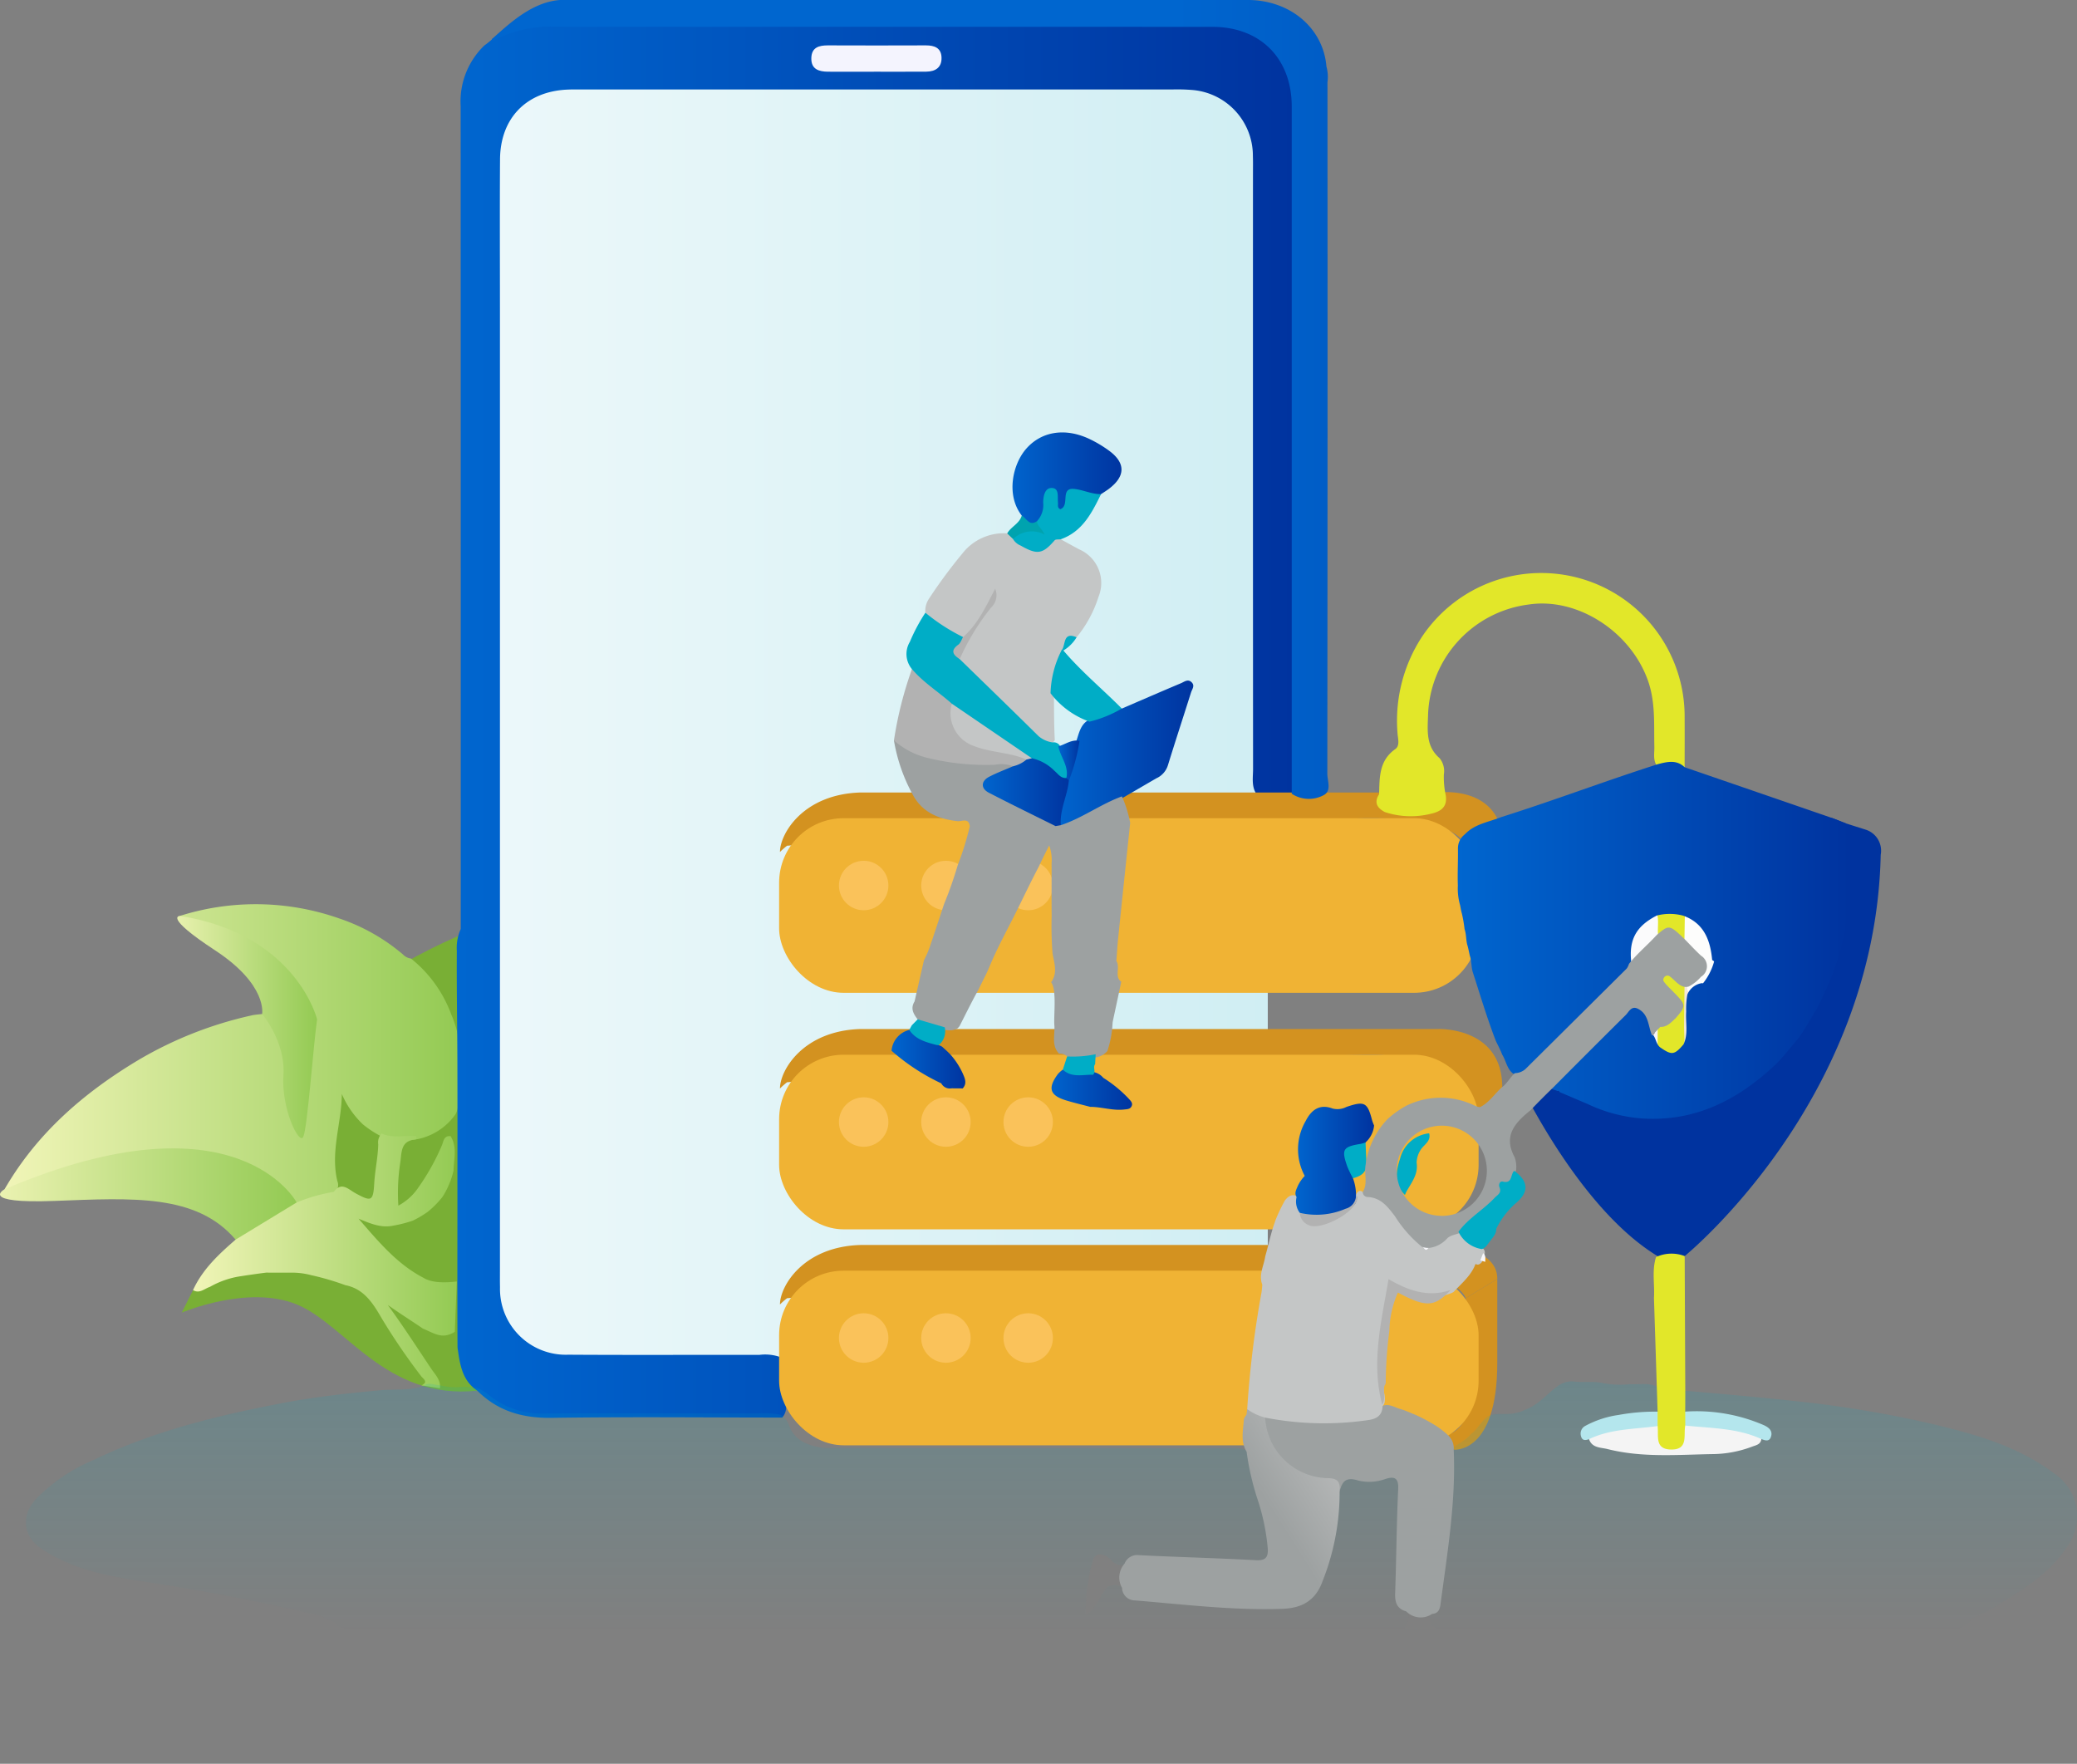 <svg xmlns="http://www.w3.org/2000/svg" xmlns:xlink="http://www.w3.org/1999/xlink" width="264.818" height="224.852" viewBox="0 0 264.818 224.852"><rect x="0" y="0" width="264.818" height="224.852" fill="#808080" stroke="none"/><defs><style>.a{fill:url(#a);}.b{fill:#d39220;}.c{fill:#00339f;}.d{fill:#78bd20;opacity:0.78;}.e{fill:url(#b);}.f{fill:url(#f);}.g{fill:#f0b334;}.h{fill:#ffca6e;opacity:0.66;}.i{fill:url(#g);}.j{fill:#e2e729;}.k{fill:url(#h);}.l{fill:url(#i);}.m{fill:#9da1a1;}.n{fill:#f4f4f4;}.o{fill:#b4e6ed;}.p{fill:#f4f4fe;}.q{fill:#fdfdfc;}.r{fill:#fbfbfc;}.s{fill:#f3e7d8;}.t{fill:#f6f6f7;}.u{fill:#c4c6c6;}.v{fill:#00adc6;}.w{fill:#b2b2b2;}.x{fill:#00a3af;}.y{fill:#f9f9fd;}.z{fill:url(#n);}.aa{fill:#f9f8fb;}</style><linearGradient id="a" y1="0.5" x2="1" y2="0.5" gradientUnits="objectBoundingBox"><stop offset="0" stop-color="#ecf8fa"/><stop offset="0.999" stop-color="#d0eef3"/></linearGradient><linearGradient id="b" y1="0.5" x2="1" y2="0.5" gradientUnits="objectBoundingBox"><stop offset="0" stop-color="#f1f5b8"/><stop offset="0.999" stop-color="#93ca53"/></linearGradient><linearGradient id="f" y1="0.5" x2="1" y2="0.5" gradientUnits="objectBoundingBox"><stop offset="0" stop-color="#0066cf"/><stop offset="1" stop-color="#00339f"/></linearGradient><linearGradient id="g" x1="0.5" y1="-0.233" x2="0.5" y2="1.02" gradientUnits="objectBoundingBox"><stop offset="0" stop-color="#00adc6" stop-opacity="0.2"/><stop offset="0.705" stop-color="#00adc6" stop-opacity="0"/></linearGradient><linearGradient id="h" x1="0.814" y1="0.5" x2="1.814" y2="0.5" xlink:href="#f"/><linearGradient id="i" x1="0.355" y1="0.689" x2="1.242" y2="0.179" gradientUnits="objectBoundingBox"><stop offset="0.37" stop-color="#9da1a1"/><stop offset="0.731" stop-color="#b6b8b8"/><stop offset="1" stop-color="#c4c6c6"/></linearGradient><linearGradient id="n" x1="0" y1="0.5" x2="1" y2="0.5" xlink:href="#f"/></defs><g transform="translate(-529.047 -785.45)"><rect class="a" width="98.811" height="170.884" rx="1" transform="translate(591.878 790.667)"/><path class="b" d="M715.916,950.952s3.312,15.9-2.326,17.4l.8,1.912s5.561.6,5.561-11.086V948.51Z"/><path class="c" d="M722.191,922.261s7.744,17.03,18.248,23.354c0,0,2.081,1.049,3.4-.029,0,0,24.326-19.74,25-51.159a2.819,2.819,0,0,0-1.974-3.226l-2.453-.776-1.873-.726s1.865,29-21.215,32.833C741.328,922.532,731.922,927.885,722.191,922.261Z"/><path class="d" d="M553.656,949.923l-1.439,2.869s8.41-3.6,14.654-1.052,11.342,12.236,23.033,11V903.8s-18.36,6.642-21.361,16.6C568.543,920.4,564.385,944.9,553.656,949.923Z"/><path class="e" d="M529.628,937.062c4.13-7.158,10.152-12.349,17.154-16.528a49.366,49.366,0,0,1,14.356-5.637c.433-.1.885-.12,1.328-.177,1.133-.449,1.352.5,1.619,1.161a20.386,20.386,0,0,1,1.557,6.452,14.57,14.57,0,0,0,1.922,7.05,36.993,36.993,0,0,0,.979-8.98,5.37,5.37,0,0,1,.06-1.511,7.37,7.37,0,0,0-1.839-7.166c-1.144-1.289-2.054-2.794-3.521-3.78-1.485-1.131-2.838-2.469-4.707-3a15.973,15.973,0,0,0-4.4-1.614c-.747-.307-1.838.034-2.135-1.124a32.117,32.117,0,0,1,20.267.319,24.62,24.62,0,0,1,8.15,4.595,1.671,1.671,0,0,0,1.023.522,16.269,16.269,0,0,1,5.129,7.1,13.989,13.989,0,0,1,1.107,6.876c0,.906.009,1.811-.008,2.717-.3,1.032,0,2.167-.541,3.159a7.826,7.826,0,0,1-4.728,3.153,2.921,2.921,0,0,1-.542.074c-1.371-.068-2.779.28-4.1-.353a13.289,13.289,0,0,1-2.436-1.577,11.706,11.706,0,0,1-2.69-3.876c-.039,3.739-1.476,7.356-.572,11.1a1.355,1.355,0,0,1-.361,1.531,17.189,17.189,0,0,1-4.8,1.366,3.691,3.691,0,0,1-1.562-1.491c-.88-1.765-2.5-2.27-4.159-2.817a23.3,23.3,0,0,0-5.058-1.22c-3.348-.49-6.665-1.361-10.093-.764a10.779,10.779,0,0,1-1.374.189,38.35,38.35,0,0,0-6.02,1.126,20.685,20.685,0,0,0-4.473,1.69c-1.105.515-2.186,1.078-3.265,1.644C530.461,937.508,529.9,937.95,529.628,937.062Z"/><path class="e" d="M587.036,955.234c-1.576.995-2.53.233-4.068-.409-1.45-.988-2.941-1.923-4.479-3.013,1.966,2.691,3.721,5.41,5.519,8.1.512.766,1.259,1.456,1.135,2.52l-2.045-.32c-.105-.009-.209-.022-.312-.038.929-.464.223-.822-.072-1.221a79.831,79.831,0,0,1-4.941-7.239c-1.1-1.887-2.239-3.843-4.684-4.322a34.15,34.15,0,0,0-4.387-1.283,9.492,9.492,0,0,0-2.642-.313c-1.019,0-2.037.009-3.055-.007-1.143.143-2.284.307-3.422.485a11.22,11.22,0,0,0-3.778,1.337c-.7.223-1.313.9-2.149.413,1.21-2.654,3.284-4.579,5.432-6.441a5.029,5.029,0,0,1,1.942-2.084c1.387-.909,2.9-1.6,4.32-2.448.462-.277.949-.623,1.521-.205a21.753,21.753,0,0,1,4.738-1.352c.956-1.314,1.8-.377,2.675.123.2.1-.053-.025.145.083,1.961,1.065,2.206.991,2.333-1.284.094-1.672.473-3.3.509-4.977a1.667,1.667,0,0,1,.429-1.387c1.423.667,2.934.2,4.4.342.065.173.025.416-.111.429-1.75.166-1.733,1.436-1.877,2.746a25.217,25.217,0,0,0-.273,5.68,7.133,7.133,0,0,0,2.589-2.365,28.6,28.6,0,0,0,2.949-5.291c.224-.5.226-1.293,1.123-1.2.87,1.4.409,2.911.376,4.387a10.783,10.783,0,0,1-1.416,3.365,12.094,12.094,0,0,1-1.907,1.917,13.367,13.367,0,0,1-1.867,1.1,16.583,16.583,0,0,1-2.564.652c-1.5.3-2.837-.274-4.358-.9,2.543,2.931,4.9,5.779,8.265,7.531,1.147.714,2.943.625,4.259.476"/><path class="e" d="M552,902.212s-2.223,0,4.484,4.4,5.983,8.106,5.983,8.106,3.014,3.538,2.717,7.788,1.993,8.948,2.525,7.88,1.277-11.586,1.768-14.983C569.476,915.405,566.871,904.585,552,902.212Z"/><path class="e" d="M529.628,937.062s-3.442,1.852,6.43,1.485,18.024-.928,23.03,4.935l7.783-4.737S559.266,924.423,529.628,937.062Z"/><path class="f" d="M602.655,788.581a6.156,6.156,0,0,1,2.342-.253q39.237,0,78.476-.005a10.425,10.425,0,0,1,9.128,4.551,9.781,9.781,0,0,1,1.676,5.583c.044,2.424.014,4.849.014,7.273q0,38.9-.008,77.8a5.559,5.559,0,0,1-.419,3.137,5.215,5.215,0,0,1-4.571.084c-.72-1.009-.479-2.173-.48-3.279q-.021-37.973-.011-75.944c0-.733.014-1.466-.011-2.2a8.411,8.411,0,0,0-7.878-8.418,23.647,23.647,0,0,0-2.366-.055H603.279c-.62,0-1.241-.01-1.86.016-5.245.22-8.582,3.629-8.618,8.9-.042,6.258-.011,12.517-.011,18.775v122.8c0,.733-.01,1.466.008,2.2a8.389,8.389,0,0,0,8.716,8.608c8.118.054,16.237.008,24.356.022a5.778,5.778,0,0,1,2.823.342,1.769,1.769,0,0,1,.564,1.473c.06,1.047.058,2.1.015,3.144-.056,1.028.3,2.123-.49,3.033-9.795,0-19.592-.107-29.385.037-3.709.055-6.863-.842-9.493-3.464-1.969-1.318-2.226-3.421-2.525-5.508-.041-7.286,0-14.57-.013-21.853q.016-6.944,0-13.887c-.01-4.944-.107-9.887-.073-14.831a5.864,5.864,0,0,1,.5-2.786q.009-52.465-.013-104.93a9.9,9.9,0,0,1,3.04-7.715c.8-.553,1.05-.93,1.675-1.264a8.494,8.494,0,0,1,7.568-1.211"/><path class="b" d="M629.4,893.267a8.744,8.744,0,0,0-.907.8c0-2.33,2.951-7.365,10.247-7.585h73.72s5.449-.727,7.493,3.321l-4.037,3.463s-.8-3.509-11.9-3.509H703.2l-69.156,1.722A8.033,8.033,0,0,1,629.4,893.267Z"/><rect class="g" width="89.186" height="22.261" rx="8.228" transform="translate(628.383 889.758)"/><circle class="h" cx="3.153" cy="3.153" r="3.153" transform="translate(636.012 895.187)"/><circle class="h" cx="3.153" cy="3.153" r="3.153" transform="translate(646.5 895.187)"/><circle class="h" cx="3.153" cy="3.153" r="3.153" transform="translate(656.988 895.187)"/><path class="b" d="M629.4,923.42a8.868,8.868,0,0,0-.907.8c0-2.33,2.951-7.364,10.247-7.585h73.72s8.121-.288,8.121,7.4l-4.017,5.236s-1.444-9.361-12.55-9.361H703.2l-69.156,1.723A8.028,8.028,0,0,1,629.4,923.42Z"/><rect class="g" width="89.186" height="22.261" rx="8.228" transform="translate(628.383 919.911)"/><circle class="h" cx="3.153" cy="3.153" r="3.153" transform="translate(636.012 925.341)"/><circle class="h" cx="3.153" cy="3.153" r="3.153" transform="translate(646.5 925.341)"/><circle class="h" cx="3.153" cy="3.153" r="3.153" transform="translate(656.988 925.341)"/><path class="b" d="M629.4,950.952a8.744,8.744,0,0,0-.907.8c0-2.33,2.951-7.364,10.247-7.585h73.72s7.527,0,7.493,4.342l-4.037,2.442s-.8-3.509-11.9-3.509H703.2l-69.156,1.723A8.035,8.035,0,0,1,629.4,950.952Z"/><rect class="g" width="89.186" height="22.261" rx="8.228" transform="translate(628.383 947.443)"/><circle class="h" cx="3.153" cy="3.153" r="3.153" transform="translate(636.012 952.872)"/><circle class="h" cx="3.153" cy="3.153" r="3.153" transform="translate(646.5 952.872)"/><circle class="h" cx="3.153" cy="3.153" r="3.153" transform="translate(656.988 952.872)"/><path class="i" d="M570.252,991.528q-11.342-2.709-22.872-4.452c-4.532-.687-9.09-1.54-13.031-4.176-2.377-1.591-2.656-4.174-.732-6.332a22.382,22.382,0,0,1,7.334-4.979c7.744-3.724,16.021-5.74,24.4-7.32,4-.754,8.064-1.2,12.133-1.574,1.863-.174,3.794.078,5.609-.584.69-.508,1.4-.047,2.1-.048a8.1,8.1,0,0,0,2.183.23,8.8,8.8,0,0,1,2.669.174,6,6,0,0,1,1.55,1.006,10.389,10.389,0,0,0,6.591,2.172c9.223-.037,18.446-.017,27.669-.012a11.135,11.135,0,0,1,2.52.14,1.57,1.57,0,0,1,.75.427,4.558,4.558,0,0,1,.611,1.182,3.778,3.778,0,0,0,2.057,2.06,7,7,0,0,0,3.129.591c3.21.009,6.421.005,9.633.03,13.95-.075,27.9.056,41.846.016a3.538,3.538,0,0,1,1.328.177,1.393,1.393,0,0,1,.757,1.055c.786,3.4,2.011,6.681,2.547,10.137.432,2.785-.208,3.483-3.013,3.333-4.209-.226-8.418-.417-12.631-.549a4.383,4.383,0,0,0-2.721.7,1.765,1.765,0,0,1-1.575-.264c-.322-.222-.553-.558-.89-.763-.837-.509-1.583-.412-1.852.588a23.248,23.248,0,0,0-.877,6.821c1.6-.927,1.784-2.644,2.885-3.626a2.485,2.485,0,0,1,1.969.151,3.212,3.212,0,0,0,2.317,1.2,137.506,137.506,0,0,0,17.19,1.006c3.52-.112,4.51-.768,5.7-4.112a35.784,35.784,0,0,0,1.982-10.418c.583-2.025.584-2.036,2.662-1.825a13.72,13.72,0,0,0,3.521-.169c1.628-.255,1.987,0,2.042,1.562a43.482,43.482,0,0,1-.055,6.567c-.236,2.02-.113,4.039-.246,6.054a3.708,3.708,0,0,0,.966,2.944,1.921,1.921,0,0,1-.081,1.925c-.979,2.014-.682,2.575,1.5,2.544,1.949-.027,3.927.276,5.937-.321-1.23-1.3-3.176-1.065-4.295-2.346a1.623,1.623,0,0,1,.044-1.356,6.3,6.3,0,0,0,.98-3.17c.719-5.438,1.612-10.862,1.423-16.379a3.028,3.028,0,0,1,.14-.994c.222-.634.79-.91,1.3-1.249a5.517,5.517,0,0,0,1.273-1.057c.959-.7,1.381-1.981,2.584-2.426a5.775,5.775,0,0,1,1.223-.107c.322-.005.644,0,.965-.006a5.48,5.48,0,0,0,2.235-.589c1.675-.628,2.74-2.088,4.164-3.06a3.049,3.049,0,0,1,1.723-.505c1.28.187,2.583-.055,3.859.211a11.311,11.311,0,0,0,3.454.152c1.217.078,2.477-.248,3.633.388a3.293,3.293,0,0,1,.263,2.9c-.481.849-1.329.659-2.081.709a18.9,18.9,0,0,0-6.343,1.3c-.781.338-1.487.836-.326,1.632a13.061,13.061,0,0,0,6.2,1.464,54.665,54.665,0,0,0,11.306-.27,10.083,10.083,0,0,0,3.842-1.2c1.337-.557.8-1.1-.065-1.505a19.487,19.487,0,0,0-6.55-1.45c-1.074-.109-2.26.18-3.174-.706-.218-.864-.413-1.723.389-2.42,4.513.388,9.024.775,13.529,1.265a143.05,143.05,0,0,1,17.377,2.83c5.682,1.337,11.33,2.836,16.129,6.445a6.552,6.552,0,0,1,1.622,9.36c-2.339,3.553-5.874,5.631-9.372,7.759-.9.551-1.893.967-2.842,1.444a1.938,1.938,0,0,1-.942.887c-.379.2-.726.463-1.1.668a11.954,11.954,0,0,0-1.569.668c-.257.134-.517.261-.777.392s-.536.267-.814.38c-.873.316-1.726.68-2.583,1.035-.888.4-1.839.625-2.721,1.039-1.576.661-3.234,1.085-4.824,1.709a197.713,197.713,0,0,1-23.144,6.2c-1.69.442-3.438.581-5.132,1-1.919.365-3.841.712-5.771,1.021-1.5.171-2.988.474-4.486.692-3.7.562-7.406,1.076-11.14,1.361-3.108.164-6.19.7-9.312.667a8.97,8.97,0,0,0-2.951.235c-1.231.187-2.475.028-3.708.155-7.246.743-14.49-.053-21.735,0-1.033-.129-2.081.018-3.113-.158a16.06,16.06,0,0,0-4.2-.234c-2.769.173-5.512-.273-8.27-.332a21.081,21.081,0,0,1-2.705-.117,7.472,7.472,0,0,0-2.6-.233c-2.672-.182-5.344-.352-8.007-.64-4.154-.436-8.321-.758-12.458-1.345-2.384-.4-4.794-.62-7.178-1.021-2.725-.4-5.446-.828-8.153-1.335-3.507-.527-6.951-1.373-10.415-2.11-7.382-1.573-14.669-3.534-21.963-5.464a45.422,45.422,0,0,0-4.767-1.416c-1.193-.422-2.459-.586-3.65-1.014a11.272,11.272,0,0,0-1.4-.389c-.453-.148-.924-.23-1.383-.356-.381-.117-.763-.232-1.146-.342-1.314-.738-2.9.026-4.2-.75C571.776,991.839,570.666,992.2,570.252,991.528Z"/><path class="j" d="M743.839,883.262a6.7,6.7,0,0,0-3.4-.019c-.692-.763-.44-1.706-.461-2.581-.069-2.857.169-5.71-.839-8.509-2.246-6.236-9.007-10.582-15.211-9.633a14.69,14.69,0,0,0-12.8,13.965c-.052,2-.345,4.061,1.471,5.624a2.613,2.613,0,0,1,.539,2.073,11.062,11.062,0,0,0,.246,2.684c.211,1.421-.574,2.02-1.829,2.309a10.563,10.563,0,0,1-5.943-.2c-.979-.519-1.41-1.217-.728-2.27.06-2.138-.02-4.288,2.06-5.755.642-.453.312-1.389.283-2.093a19.54,19.54,0,0,1,3.105-12.2,18.284,18.284,0,0,1,33.507,10.182C743.849,878.981,743.84,881.122,743.839,883.262Z"/><path class="j" d="M739.927,950.905c.111-1.731-.286-3.488.266-5.2a4.676,4.676,0,0,1,3.651-.123q.039,8.59.077,17.181,0,1.321-.009,2.643a2.623,2.623,0,0,1,.385,1.8,6.151,6.151,0,0,1-.05,1.516,1.945,1.945,0,0,1-2.208,1.823A1.918,1.918,0,0,1,740,968.734a7.842,7.842,0,0,1-.045-1.516,2.592,2.592,0,0,1,.438-1.8"/><path class="k" d="M600.444,785.45c-3.483.258-6.315,2.867-8.557,4.875-.036,0-.072.037-.109.111s0,.152.1.231a15.779,15.779,0,0,1,7.4-1.831c.007.01.008.02.016.03h.682c26.886,0,56.823,0,83.656.008,6.112,0,10.111,4.022,10.112,10.167q0,43.8,0,87.6a3.976,3.976,0,0,0,4.019.206c1.111-.528.518-1.834.519-2.771q.046-44.076.018-88.151a4.976,4.976,0,0,0-.133-2c-.4-4.88-4.607-8.475-10.046-8.478H600.444"/><path class="l" d="M687.968,965.82l.1-.723a3.163,3.163,0,0,1,2.51,1.137,15.484,15.484,0,0,0,1.727,3.971,7.5,7.5,0,0,0,5.919,3.291c1.87.093,1.9.2,1.625,2.148A30.625,30.625,0,0,1,697.682,987c-.848,2.413-2.541,3.457-5.1,3.548-6.314.224-12.56-.557-18.826-1.068a1.649,1.649,0,0,1-1.649-1.6,2.665,2.665,0,0,1,.323-3.091,1.716,1.716,0,0,1,1.826-1.081c4.965.251,9.937.371,14.9.642,1.152.063,1.569-.274,1.541-1.358a27.245,27.245,0,0,0-1.315-6.409,34.069,34.069,0,0,1-1.393-6.06c-.816-1.334-.425-2.767-.344-4.176A2.149,2.149,0,0,1,687.968,965.82Z"/><path class="m" d="M699.847,975.644c.085-1.074-.056-1.741-1.485-1.75a8.172,8.172,0,0,1-8.01-7.719c.612-.494,1.3-.246,1.937-.138a47.91,47.91,0,0,0,9.219.228,4.072,4.072,0,0,0,3.463-1.387c.946-.692,1.8-.027,2.665.216.638.179,1.242.472,1.859.714a22.334,22.334,0,0,1,2.6,1.384,10.579,10.579,0,0,1,1.5,1.161,2.248,2.248,0,0,1,.8,1.912c.294,6.639-.815,13.155-1.682,19.7-.1.721-.314,1.171-1.073,1.238a2.593,2.593,0,0,1-3.3-.329c-1.2-.329-1.453-1.155-1.411-2.315.161-4.425.174-8.856.389-13.277.072-1.47-.533-1.633-1.618-1.289a5.99,5.99,0,0,1-3.492.2C700.618,973.689,700.135,974.356,699.847,975.644Z"/><path class="n" d="M740.393,967.254c.156,1.234-.412,2.948,1.7,2.989,2.259.044,1.579-1.815,1.826-3.055a1.329,1.329,0,0,1,1.216-.418,34.971,34.971,0,0,1,6.924,1.038c.626.205,1.322.33,1.56,1.1-.085.718-.7.778-1.207.979a14.6,14.6,0,0,1-5.066.939c-4.454.08-8.947.47-13.343-.643-.853-.216-1.96-.116-2.353-1.258.154-.648.7-.844,1.231-1.006a24.437,24.437,0,0,1,6.952-.969A.678.678,0,0,1,740.393,967.254Z"/><path class="o" d="M753.616,968.905c-3.084-1.417-6.427-1.37-9.7-1.717q0-.888-.005-1.778a21.549,21.549,0,0,1,10.082,1.751c.56.272,1.1.682.859,1.436C754.63,969.3,754.1,969.083,753.616,968.905Z"/><path class="o" d="M740.393,967.254c-2.945.4-5.979.334-8.746,1.668-.466.169-.886.207-1.029-.411a1.108,1.108,0,0,1,.552-1.281,12.567,12.567,0,0,1,4.249-1.395,25.322,25.322,0,0,1,4.971-.418Q740.391,966.335,740.393,967.254Z"/><path class="p" d="M640.721,794.591c-2.027,0-4.053.011-6.08,0-1.174-.008-2.194-.295-2.149-1.756.041-1.344.969-1.6,2.109-1.6q6.247.024,12.5,0c1.09,0,1.949.316,1.991,1.54.043,1.271-.771,1.8-1.951,1.81C645,794.6,642.86,794.59,640.721,794.591Z"/><path class="q" d="M744.15,911.052c2.521-2.3,2.52-2.3.186-4.718-.191-.2-.356-.42-.534-.63-.554-1.29-.914-2.577.062-3.843,2.646.859,3.7,2.573,3.75,6.093a2.5,2.5,0,0,1-1.545,3.008l-1.585,1.061C743.736,911.918,743.9,911.5,744.15,911.052Z"/><path class="r" d="M740.469,904.819a13.622,13.622,0,0,1-3.727,3.515,5.349,5.349,0,0,1,3.526-6.541C741.268,902.74,740.96,903.773,740.469,904.819Z"/><path class="j" d="M740.412,916.037c1.01.336,1.343-.689,2.026-1.009a2.539,2.539,0,0,1,1.669,1.667,5.306,5.306,0,0,1-.257,2.465c-1.353,1.354-2.088,1.368-3.467.067A5.3,5.3,0,0,1,740.412,916.037Z"/><path class="j" d="M740.469,904.819c-.145-1,.149-2.035-.2-3.025a4.4,4.4,0,0,1,3.6.067q-.031,1.922-.062,3.842a4.512,4.512,0,0,1-.861-.758C742.152,903.782,741.342,903.881,740.469,904.819Z"/><path class="s" d="M743.85,919.16l-.081-2.764a8.939,8.939,0,0,1,.056-5.337,2.932,2.932,0,0,1,.325-.007c.013.358-.052.742.334.971q-.012,2.58-.025,5.16A2.276,2.276,0,0,1,743.85,919.16Z"/><path class="t" d="M740.412,916.037q-.015,1.594-.029,3.19a1.841,1.841,0,0,1-.553-1.852C740.338,917.065,739.7,916.255,740.412,916.037Z"/><path class="f" d="M671.991,887.282c-1.905,1.052-3.873,1.986-5.762,3.073-.619.356-1.327.975-2.12.234-.571-1.99.482-3.73.854-5.575.56-1.672.858-3.413,1.321-5.11.343-.99.522-2.078,1.551-2.669,1.423-.456,2.672-1.426,4.243-1.451,2.516-1.083,5.028-2.176,7.553-3.238.427-.18.9-.6,1.379-.086.4.431.029.848-.1,1.25-.979,3.094-1.991,6.178-2.948,9.279a2.7,2.7,0,0,1-1.49,1.687"/><path class="u" d="M711.317,944.212c.816-.073,1.354-.684,2.021-1.045a16.9,16.9,0,0,1,3.874,3.321c-.538,1.541-1.78,2.537-2.841,3.676a2.191,2.191,0,0,1-.47.208c-2.6.971-4.956-.049-7.462-.98-.763,4.536-2.036,8.938-.946,13.527a3.066,3.066,0,0,1,.089,1.337,1.157,1.157,0,0,1-.259.464c-.036,1.187-.775,1.632-1.836,1.769a39.14,39.14,0,0,1-13.134-.315,6.919,6.919,0,0,1-2.287-1.077,127.611,127.611,0,0,1,1.821-14.864c.053-.33.072-.666.106-1-.494-1.271.2-2.418.372-3.62.43-1.466.714-2.974,1.246-4.411a3.571,3.571,0,0,1,.174-.473,20.841,20.841,0,0,1,1.1-2.258c.417-.516.888-.866,1.582-.492.462.549.4,1.275.649,1.9.849,1.58,1.217,1.716,2.747.936A8.312,8.312,0,0,1,699.9,940a2.335,2.335,0,0,0,1.993-2.183c.22-.408.451-.789.974-.353,3.122,0,4.106,2.726,5.779,4.562.6.661,1.123,1.4,1.681,2.1A.652.652,0,0,0,711.317,944.212Z"/><path class="u" d="M664.291,854.2c.783.428,1.563.864,2.352,1.283a4.673,4.673,0,0,1,2.461,6.065,15.43,15.43,0,0,1-2.793,5.148,2.61,2.61,0,0,0-1.8,2.077c-.34,1.749-1.226,3.382-1.089,5.23.018,1.937.011,3.872.11,5.8-.836,1.247-1.592.283-2.189-.2-1.173-.945-2.256-2.007-3.377-3.018-2.12-1.913-4.079-4-6.086-6.031a2.3,2.3,0,0,1-.692-1.131c-.072-1.112.659-1.866,1.216-2.693,1.306-1.94,2.857-3.723,3.688-5.963a26.217,26.217,0,0,1-3.154,5.2c-.271.407-.552.867-1.132.929-1.844-.751-3.751-1.413-4.775-3.338a2.758,2.758,0,0,1,.446-1.758,64.145,64.145,0,0,1,4.285-5.8,6.7,6.7,0,0,1,5.7-2.556,2.119,2.119,0,0,1,1.058.562,6.442,6.442,0,0,0,2.223,1.155c.864.275,1.648.319,2.2-.606C663.257,854.042,663.664,853.659,664.291,854.2Z"/><path class="m" d="M646.853,907.861a12.494,12.494,0,0,0,.9-2.176c.113-.315.226-.63.325-.95.453-1.332.888-2.671,1.329-4.008a50.778,50.778,0,0,0,1.749-4.972,38.1,38.1,0,0,0,1.539-4.954c-.12-1.162-1.036-.6-1.579-.664-2.47-.283-4.547-1.148-5.751-3.488a21.737,21.737,0,0,1-2.341-6.81.869.869,0,0,1,.65.078c3.621,2.282,7.672,2.536,11.786,2.54.927,0,1.916-.226,2.742.443.075,1.031-.867.982-1.43,1.322-.594.359-1.612.328-1.606,1.241.006.866.986.953,1.579,1.327,2.229,1.409,4.722,2.34,6.916,3.814.288.91-.4,1.537-.661,2.289-.513.99-1.02,1.984-1.486,3-.9,1.7-1.735,3.44-2.586,5.168-1.232,2.538-2.633,4.992-3.712,7.6-.389.954-.893,1.854-1.328,2.787a4.166,4.166,0,0,1-.226.414c-.788,1.436-1.511,2.907-2.254,4.368a1.28,1.28,0,0,1-.339.364,2.159,2.159,0,0,1-1.249.186,3.215,3.215,0,0,1-.507-.088c-1.122-.343-2.418-.252-3.266-1.289-.522-.692-.955-1.373-.394-2.28"/><path class="v" d="M647.034,863.563a24.482,24.482,0,0,0,4.8,3.1c.371,1.015-1.294,1.719-.428,2.809,3.354,3.269,6.72,6.526,10.051,9.819a3.53,3.53,0,0,0,1.785.806.922.922,0,0,1,.915.381c.633,1.344,1.732,2.593.894,4.249-.706.289-1.16-.181-1.626-.564a9.942,9.942,0,0,0-2.856-1.691c-3.451-2.323-6.991-4.517-10.31-7.034-1.251-.912-2.456-1.881-3.669-2.842a2.667,2.667,0,0,1-1.272-1.85,3,3,0,0,1-.262-3.474A22.668,22.668,0,0,1,647.034,863.563Z"/><path class="f" d="M659.321,851.172c-2.022-2.576-1.2-6.551.625-8.578,1.951-2.171,4.964-2.635,8.046-1.162a15.514,15.514,0,0,1,2.452,1.468c2.143,1.567,2.115,3.278-.034,4.885-.314.235-.65.44-.976.659a2.25,2.25,0,0,1-2.387.026c-.97-.381-1.619-.328-1.777.869a1.958,1.958,0,0,1-.236.624c-.158.3-.339.6-.731.594s-.535-.339-.651-.661c-.166-.462-.026-1.018-.5-1.495-1.3.866-.336,2.756-1.589,3.6C660.448,852.716,659.774,852.244,659.321,851.172Z"/><path class="w" d="M645.323,870.748c1.467,1.73,3.407,2.915,5.079,4.409.7,4.011,1.563,4.819,5.655,5.722,1.364.3,2.945.072,4.01,1.324-.325.9-.871,1.35-1.855.932a4.1,4.1,0,0,0-2.3-.188,31.408,31.408,0,0,1-8.631-.882,9.94,9.94,0,0,1-4.255-2.226A47.961,47.961,0,0,1,645.323,870.748Z"/><path class="v" d="M661.28,851.869a3,3,0,0,0,.774-2.326c0-.8.194-1.874,1.049-1.884,1.042-.012.752,1.118.835,1.847.035.3-.117.693.3.857,1.27-.44-.079-2.751,1.738-2.583,1.141.1,2.25.682,3.454.665-1.179,2.4-2.372,4.781-5.143,5.755-.263.038-.638-.022-.77.13-1.524,1.759-2.216,1.883-4.318.681a2.007,2.007,0,0,1-.99-.839,1.826,1.826,0,0,1,2.034-1.306C661.253,853.007,661.1,852.362,661.28,851.869Z"/><path class="v" d="M662.991,873.828a12.842,12.842,0,0,1,1.387-5.439c.079-.145.163-.149.252-.01,2.272,2.681,4.985,4.918,7.448,7.4a15.311,15.311,0,0,1-4.116,1.672A10.751,10.751,0,0,1,662.991,873.828Z"/><path class="v" d="M644.983,916.749l.316-.584.747-.76,3.457,1.011a2.3,2.3,0,0,1-1.065,2.486C646.96,918.71,645.422,918.611,644.983,916.749Z"/><path class="x" d="M661.28,851.869c-.034.622.59.908.952,1.725a3.441,3.441,0,0,0-4.019.578l-.747-.718c.481-.873,1.576-1.246,1.855-2.283C659.935,851.514,660.285,852.6,661.28,851.869Z"/><path class="v" d="M664.63,868.379c-.084,0-.168.008-.252.01.593-.624.109-2.477,1.934-1.693A4.917,4.917,0,0,1,664.63,868.379Z"/><path class="f" d="M731.452,926.187a19.525,19.525,0,0,0,6.92,1.847c6.758.456,12.218-2.328,16.995-6.813,1.057-1.015,1.932-2.188,2.885-3.292.931-1.208,1.614-2.572,2.43-3.851.628-1.24,1.224-2.5,1.752-3.781a32.272,32.272,0,0,0,1.36-4.18c.511-1.76.674-3.587,1.012-5.381a13.851,13.851,0,0,0,.128-2.558,13.285,13.285,0,0,0-.088-1.964,29.788,29.788,0,0,1-.43-5.789c-.624-.243-1.241-.508-1.873-.726q-9.35-3.225-18.7-6.437c-1.036-.993-2.222-.7-3.409-.394-6.7,2.132-13.266,4.636-19.969,6.746-1.591.641-3.38.859-4.641,2.194a2.256,2.256,0,0,0-.853,1.382,2.676,2.676,0,0,0-.034.565c.02,1.534-.069,3.067-.013,4.6a7.718,7.718,0,0,0,.285,2.493c.071.348.119.7.223,1.042a16.792,16.792,0,0,1,.346,2.005c.226.641.175,1.328.339,1.979.153.48.226.978.348,1.465.217.648.161,1.342.345,1.995.95,2.928,1.826,5.88,2.931,8.755.27.6.606,1.179.832,1.8.53.826.6,1.93,1.524,2.515,1.145.3,1.753-.526,2.43-1.174,3.928-3.761,7.536-7.851,11.676-11.4a2.1,2.1,0,0,0,.848-1.581c-.371-2.959.57-4.717,3.249-6.087a6.689,6.689,0,0,1,3.349.019c2.655.954,3.465,3.116,3.7,5.655.086.056.167.118.252.177a7.722,7.722,0,0,1-1.415,2.789,1.206,1.206,0,0,0-.2-.008,2.4,2.4,0,0,0-1.8,1.445,10.336,10.336,0,0,0-.15,2.186c-.1,1.39.3,2.822-.342,4.172-1.167,1.359-1.5,1.4-2.956.388-.509-.388-.536-1.05-.874-1.534a.5.5,0,0,0-.151-.063,3.214,3.214,0,0,0-1.6-3.782h0c-.36-.72-.707-.447-1.126-.025q-5.067,5.107-10.156,10.194c-.149.659.453.56.764.755l.227-.006a1.225,1.225,0,0,0,.072.146"/><path class="v" d="M708.353,937.386l-.178.4c-1.443-1.385-1.126-3.085-.608-4.654a4.256,4.256,0,0,1,3.7-3.2c.236.926-.492,1.338-.962,1.926a3.2,3.2,0,0,0-.64,1.821C709.9,935.152,709,936.223,708.353,937.386Z"/><path class="u" d="M715,942.476l3.02,2.06a.687.687,0,0,1,.341.64,2.48,2.48,0,0,1-.408,1.211c-.265.283-.549.417-.884.1-1.333-1.008-2.866-1.79-3.731-3.323C713.55,942.113,714.388,942.565,715,942.476Z"/><path class="j" d="M743.825,911.059q-.027,2.668-.055,5.337a3.49,3.49,0,0,1-1.332-1.368c1.09-.924,1.044-1.755-.127-2.605a9.451,9.451,0,0,1-1.254-1.331c-.142-.886.408-1.266,1.119-1.528Z"/><path class="j" d="M742.176,909.564l-1.119,1.528c-.714-.414-.766-.882-.147-1.444C741.323,909.273,741.693,908.7,742.176,909.564Z"/><path class="y" d="M711.317,944.212c-.429,1.069-.7.4-.995-.088Z"/><path class="m" d="M671.389,907.958c.072-.951.122-1.9.219-2.852q.759-7.374,1.537-14.744a14.657,14.657,0,0,0-1.055-3.386c-2.706.991-5.044,2.762-7.789,3.673a.471.471,0,0,0-.671.116l-1.008,1.986a5.44,5.44,0,0,1,.5,2.775c.021,2.239-.015,4.479.012,6.718a44.948,44.948,0,0,0,.112,4.77c.222,1.233.678,2.477-.182,3.659.754.968.3,4.345.42,5.557.073,1.2-.4,2.5.593,3.55a1.349,1.349,0,0,1,1.033.35c1.177.872,2.4.382,3.62.131a2.484,2.484,0,0,0,1.506-.819,13.048,13.048,0,0,0,.634-3.094c.011-.2.026-.39.041-.584.047-.276,1.053-4.887,1.093-5.164C671.109,909.975,671.905,908.778,671.389,907.958Z"/><path class="f" d="M664.3,890.649l-.671.116c-2.841-1.415-5.7-2.8-8.515-4.262-1.033-.537-1-1.473.037-2.018.984-.517,2.037-.9,3.059-1.349a3.94,3.94,0,0,0,1.714-.856c.183-.246.435-.2.687-.162a5.805,5.805,0,0,1,2.875,1.6c.459.376.794.974,1.519.911.3-.081.46-.018.321.331C665.148,886.885,664.147,888.663,664.3,890.649Z"/><path class="z" d="M663.985,880.6c.9-.247,1.683-.912,2.7-.7a23.544,23.544,0,0,1-1.356,5.057l-.321-.331C665.354,883.111,664.245,881.963,663.985,880.6Z"/><path class="f" d="M701.551,935.663a6.071,6.071,0,0,1,.382,2.334.971.971,0,0,1-.241,1.073c-1.158,1.458-5.36,2.066-6.918,1a2.367,2.367,0,0,1-.412-2.015c-.309-.485-.052-.915.127-1.353a4.6,4.6,0,0,1,.913-1.338,7.166,7.166,0,0,1,.124-7.014c.7-1.38,1.758-2.205,3.41-1.584a2.491,2.491,0,0,0,1.783-.2c2.317-.783,2.676-.592,3.283,1.741a5.663,5.663,0,0,0,.242.625,3.32,3.32,0,0,1-1.09,2.159c-.424.918-1.994.233-2.139,1.513a8.757,8.757,0,0,0,.585,2.567A1.02,1.02,0,0,1,701.551,935.663Z"/><path class="w" d="M714.006,949.9c-2.05,2.2-3.132,2.25-6.723.333a12.565,12.565,0,0,0-1.088,4.849,53.544,53.544,0,0,0-.464,6.528.7.7,0,0,1-.163.491c-.187.795.2,1.658-.288,2.418-1.454-5.419-.076-10.694.806-16C708.562,949.956,711.114,950.905,714.006,949.9Z"/><path class="w" d="M694.774,940.068a9.348,9.348,0,0,0,5.843-.525A1.762,1.762,0,0,0,701.933,938a.592.592,0,0,0,.226-.016c0,2.029-4.817,4.406-6.256,3.648A1.772,1.772,0,0,1,694.774,940.068Z"/><path class="f" d="M669.717,922.857a16.368,16.368,0,0,1,3.238,2.654c.249.28.6.579.34,1.023-.193.331-.564.319-.9.359-1.472.177-2.891-.337-4.35-.336-1.013-.269-2.035-.51-3.038-.812-2.122-.64-2.412-1.57-1.07-3.382a3.9,3.9,0,0,1,.619-.551c1.246.092,2.483.3,3.738.282A2.153,2.153,0,0,1,669.717,922.857Z"/><path class="f" d="M644.983,916.749c.829,1.264,2.184,1.57,3.51,1.932a1.112,1.112,0,0,1,.817.336c.294.257.578.526.854.8a9.545,9.545,0,0,1,1.649,2.517c.271.613.552,1.255-.022,1.871l-1.378-.009c-.075.006-.151.013-.226.021a1.217,1.217,0,0,1-1.126-.656,26.7,26.7,0,0,1-6.342-4.156A2.983,2.983,0,0,1,644.983,916.749Z"/><path class="v" d="M668.405,922.463c-1.314-.028-2.709.418-3.847-.651q.273-.842.548-1.682a14,14,0,0,0,3.636-.282q-.031.634-.064,1.267C668.339,921.514,668.833,922.082,668.405,922.463Z"/><path class="w" d="M651.411,869.474c-.847-.534-1.225-1.081-.181-1.838.286-.208.41-.641.608-.971,1.9-1.661,2.921-3.92,4.094-6.159a2.142,2.142,0,0,1-.516,2.393A29.624,29.624,0,0,0,651.411,869.474Z"/><path class="u" d="M660.612,882.118l-.687.162c-2.163-.941-4.582-.875-6.769-1.748a4.437,4.437,0,0,1-2.754-5.375Z"/><path class="aa" d="M718.15,945.208c.385.3.267.718.263,1.109-.209-.062-.418-.126-.626-.189Z"/><path class="v" d="M701.551,935.663a14.347,14.347,0,0,1-.726-1.5c-.766-2.178-.553-2.52,1.684-2.884a5.32,5.32,0,0,0,.645-.186q.062,1.464.124,2.927C703.177,935.069,702.414,935.419,701.551,935.663Z"/><path class="m" d="M740.736,916.369c.868.027,1.381-.584,1.944-1.1,1.343-1.541,1.342-1.7-.064-3.15-.387-.4-.789-.786-1.171-1.2-.167-.246-.478-.453-.248-.814a.5.5,0,0,1,.8-.136c.616.442,1.043,1.155,1.866,1.3a1.567,1.567,0,0,0,.478-.044,5.2,5.2,0,0,0,1.574-1.238,1.58,1.58,0,0,0,.015-2.7c-.659-.609-1.274-1.266-1.9-1.913-2.144-2.087-2.144-2.087-3.75-.725-1.148,1.257-2.468,2.346-3.537,3.677a2.037,2.037,0,0,1-.29.6q-6.444,6.4-12.9,12.8a2.073,2.073,0,0,1-1.362.532c-.6.537-.962,1.284-1.61,1.775-.965.832-1.642,1.986-2.844,2.562a2.122,2.122,0,0,1-.657-.191,9.9,9.9,0,0,0-8.781.037,12.6,12.6,0,0,0-2.32,1.656,10.393,10.393,0,0,0-2.821,5.889c-.2,1.136.313,2.346-.36,3.428a.636.636,0,0,0,.655.638c1.668.092,2.526,1.247,3.437,2.428a15.959,15.959,0,0,0,3.431,3.9,2.171,2.171,0,0,0,1,.154,3.649,3.649,0,0,0,2.169-1.128c.43-.5,1.079-.523,1.629-.757,1.384-1.222,2.85-2.354,4.149-3.664a11.067,11.067,0,0,0,3.08-4.354,3.553,3.553,0,0,0-.184-1.65c-1.509-2.782.1-4.44,2.046-6.011.175-.141-.042.041.116-.121q1.37-1.432,2.8-2.808,4.581-4.614,9.2-9.189c.419-.412.734-1.271,1.629-.76,1.345.722,1.21,2.211,1.736,3.359m-26.815,23a5.747,5.747,0,1,1,5.747-5.747A5.746,5.746,0,0,1,712.878,940.457Z"/><path class="v" d="M722.113,934.71c1.892,1.409,1.891,2.747.12,4.2a10.452,10.452,0,0,0-2.409,3.184c.015.684-.462,1.117-.818,1.613-.295.37-.524.81-1.011.984a3.975,3.975,0,0,1-2.994-2.21c1.267-1.727,3.162-2.785,4.609-4.322.367-.391.939-.624.619-1.355-.141-.323.044-.81.425-.717C721.926,936.392,721.607,935.134,722.113,934.71Z"/></g></svg>